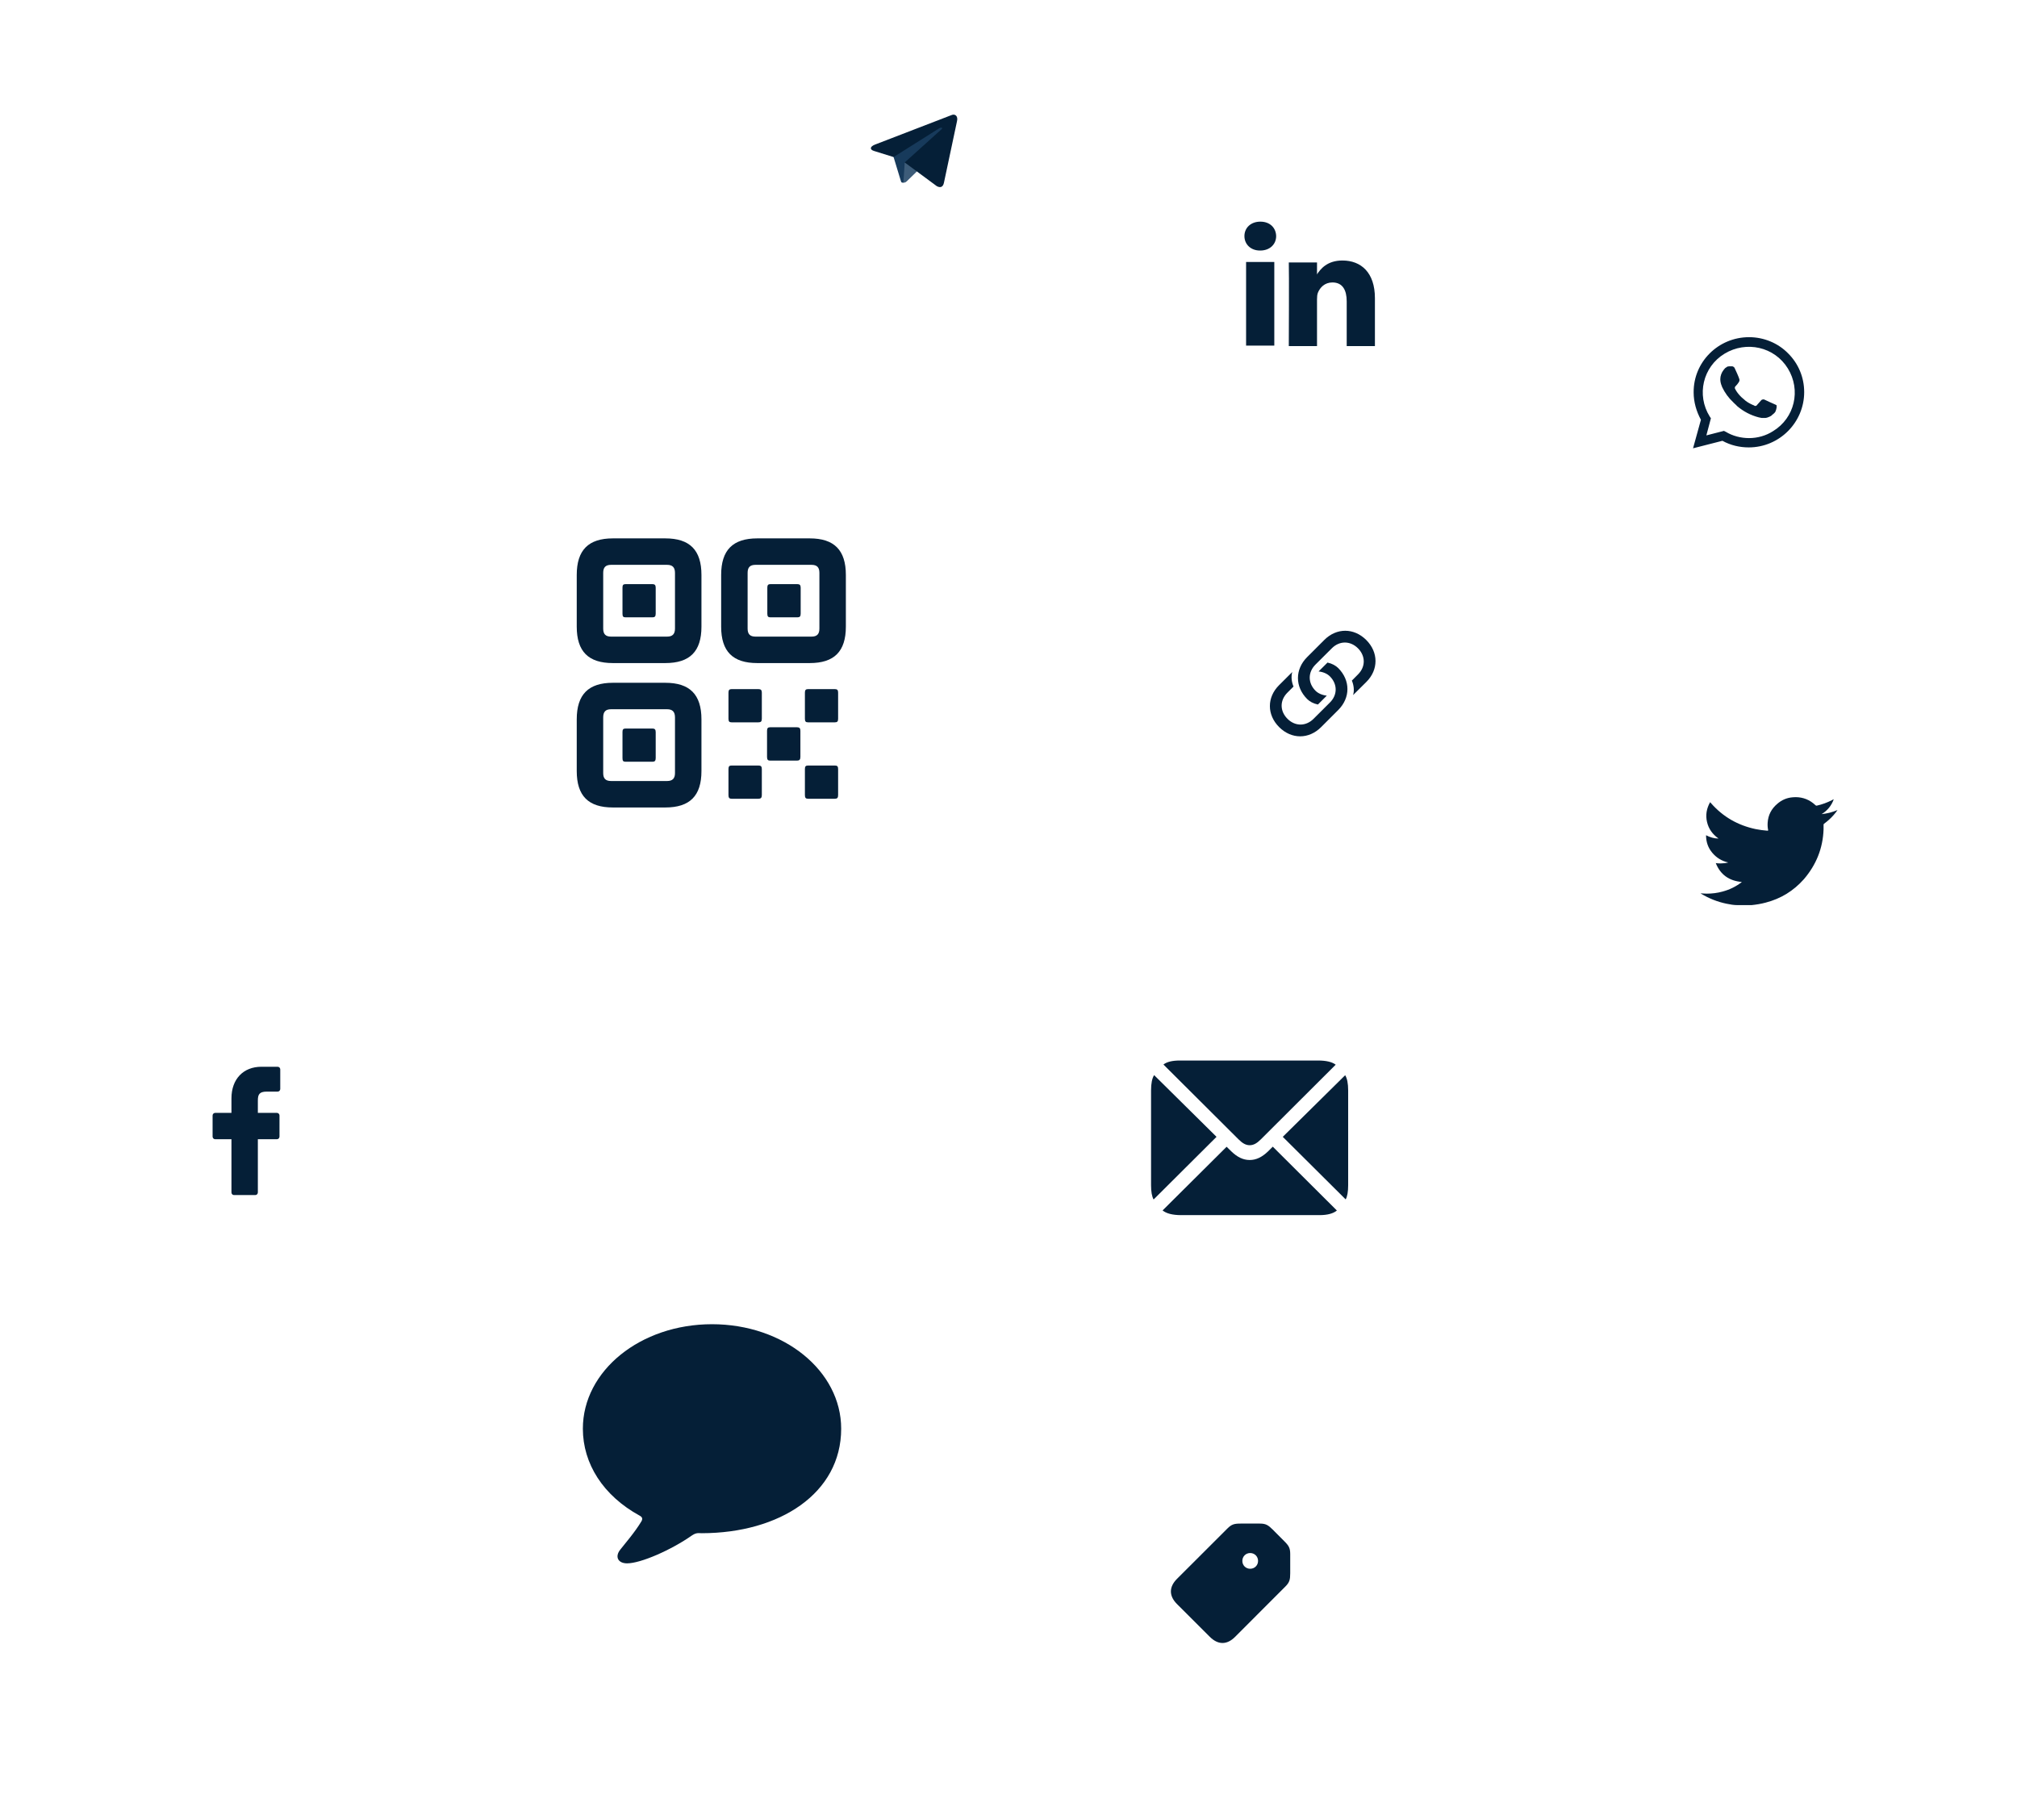 <svg width="389" height="351" viewBox="0 0 389 351" fill="none" xmlns="http://www.w3.org/2000/svg">
<g filter="url(#filter0_d_378_4337)">
<rect x="70" y="53" width="137" height="131.52" rx="65.76" fill="white"/>
<path d="M118.207 116.931H128.305C133.029 116.931 135.282 114.705 135.282 109.901V99.938C135.282 95.133 133.029 92.88 128.305 92.88H118.207C113.484 92.88 111.231 95.133 111.231 99.938V109.901C111.231 114.705 113.484 116.931 118.207 116.931ZM146.059 116.931H156.157C160.88 116.931 163.133 114.705 163.133 109.901V99.938C163.133 95.133 160.88 92.88 156.157 92.88H146.059C141.335 92.88 139.082 95.133 139.082 99.938V109.901C139.082 114.705 141.335 116.931 146.059 116.931ZM117.854 111.828C116.796 111.828 116.334 111.339 116.334 110.281V99.531C116.334 98.472 116.796 97.984 117.854 97.984H128.658C129.69 97.984 130.178 98.472 130.178 99.531V110.281C130.178 111.339 129.69 111.828 128.658 111.828H117.854ZM145.706 111.828C144.647 111.828 144.185 111.339 144.185 110.281V99.531C144.185 98.472 144.647 97.984 145.706 97.984H156.51C157.568 97.984 158.03 98.472 158.03 99.531V110.281C158.03 111.339 157.568 111.828 156.51 111.828H145.706ZM120.65 108.109H125.835C126.269 108.109 126.459 107.946 126.459 107.403V102.381C126.459 101.893 126.269 101.703 125.835 101.703H120.65C120.189 101.703 120.053 101.893 120.053 102.381V107.403C120.053 107.946 120.189 108.109 120.65 108.109ZM148.583 108.109H153.768C154.229 108.109 154.419 107.946 154.419 107.403V102.381C154.419 101.893 154.229 101.703 153.768 101.703H148.583C148.149 101.703 147.986 101.893 147.986 102.381V107.403C147.986 107.946 148.149 108.109 148.583 108.109ZM118.207 144.783H128.305C133.029 144.783 135.282 142.557 135.282 137.752V127.79C135.282 122.985 133.029 120.732 128.305 120.732H118.207C113.484 120.732 111.231 122.985 111.231 127.79V137.752C111.231 142.557 113.484 144.783 118.207 144.783ZM141.091 128.36H146.276C146.737 128.36 146.927 128.197 146.927 127.654V122.632C146.927 122.143 146.737 121.953 146.276 121.953H141.091C140.657 121.953 140.494 122.143 140.494 122.632V127.654C140.494 128.197 140.657 128.36 141.091 128.36ZM155.831 128.36H161.016C161.477 128.36 161.64 128.197 161.64 127.654V122.632C161.64 122.143 161.477 121.953 161.016 121.953H155.831C155.397 121.953 155.234 122.143 155.234 122.632V127.654C155.234 128.197 155.397 128.36 155.831 128.36ZM117.854 139.679C116.796 139.679 116.334 139.191 116.334 138.159V127.41C116.334 126.324 116.796 125.835 117.854 125.835H128.658C129.69 125.835 130.178 126.324 130.178 127.41V138.159C130.178 139.191 129.69 139.679 128.658 139.679H117.854ZM148.529 135.743H153.714C154.175 135.743 154.365 135.553 154.365 135.037V129.988C154.365 129.5 154.175 129.31 153.714 129.31H148.529C148.094 129.31 147.932 129.5 147.932 129.988V135.037C147.932 135.553 148.094 135.743 148.529 135.743ZM120.65 135.96H125.835C126.269 135.96 126.459 135.797 126.459 135.255V130.233C126.459 129.744 126.269 129.554 125.835 129.554H120.65C120.189 129.554 120.053 129.744 120.053 130.233V135.255C120.053 135.797 120.189 135.96 120.65 135.96ZM141.091 143.1H146.276C146.737 143.1 146.927 142.91 146.927 142.394V137.372C146.927 136.856 146.737 136.693 146.276 136.693H141.091C140.657 136.693 140.494 136.856 140.494 137.372V142.394C140.494 142.91 140.657 143.1 141.091 143.1ZM155.831 143.1H161.016C161.477 143.1 161.64 142.91 161.64 142.394V137.372C161.64 136.856 161.477 136.693 161.016 136.693H155.831C155.397 136.693 155.234 136.856 155.234 137.372V142.394C155.234 142.91 155.397 143.1 155.831 143.1Z" fill="#051F37"/>
</g>
<g filter="url(#filter1_d_378_4337)">
<rect x="80" y="213" width="114.583" height="110" rx="55" fill="white"/>
<path d="M120.942 292.365C123.537 292.365 129.391 289.832 133.501 286.947C133.978 286.635 134.331 286.532 134.746 286.532C134.996 286.552 135.203 286.552 135.348 286.552C150.377 286.532 162.23 278.851 162.23 266.397C162.23 255.229 151.145 246.241 137.32 246.241C123.496 246.241 112.411 255.229 112.411 266.397C112.411 273.122 116.313 279.308 123.371 283.169C123.869 283.439 123.973 283.75 123.724 284.228C122.437 286.386 120.486 288.607 119.635 289.708C118.535 291.078 119.178 292.365 120.942 292.365Z" fill="#051F37"/>
</g>
<g filter="url(#filter2_d_378_4337)">
<rect x="195" y="168" width="91" height="87.36" rx="43.68" fill="white"/>
<path d="M241.017 213.604C241.759 213.604 242.402 213.241 243.177 212.466L257.602 198.074C256.926 197.547 255.772 197.267 254.189 197.267H227.548C226.081 197.267 225.026 197.53 224.383 198.042L238.858 212.466C239.632 213.241 240.275 213.604 241.017 213.604ZM222.487 224.072L234.621 211.988L222.586 200.086C222.191 200.696 221.993 201.685 221.993 203.053V221.303C221.993 222.572 222.158 223.495 222.487 224.072ZM259.53 224.056C259.844 223.479 260.008 222.572 260.008 221.303V203.053C260.008 201.701 259.811 200.712 259.431 200.102L247.397 211.988L259.53 224.056ZM227.812 227.089H254.469C256.019 227.089 257.14 226.776 257.832 226.199L245.468 213.884L244.578 214.774C243.391 215.912 242.27 216.456 241.017 216.456C239.764 216.456 238.627 215.912 237.456 214.774L236.566 213.901L224.218 226.182C224.944 226.776 226.147 227.089 227.812 227.089Z" fill="#051F37"/>
</g>
<g filter="url(#filter3_d_378_4337)">
<rect x="305" y="123" width="71.875" height="69" rx="34.5" fill="white"/>
<path d="M346.285 148C347.754 148 349.036 148.516 350.13 149.548C350.192 149.609 350.255 149.639 350.317 149.639C350.349 149.639 350.349 149.639 350.38 149.639C351.474 149.397 352.412 149.032 353.256 148.607C353.287 148.577 353.599 148.425 353.662 148.395C353.224 149.639 352.443 150.581 351.318 151.279C351.849 151.218 352.349 151.127 352.849 151.006C353.349 150.884 353.849 150.702 354.381 150.49C354.131 150.854 353.881 151.188 353.599 151.491C353.068 152.099 352.443 152.645 351.787 153.131C351.724 153.192 351.693 153.222 351.693 153.313C351.693 153.617 351.693 153.89 351.693 154.193C351.693 154.193 351.693 154.193 351.693 154.224C351.568 157.837 350.286 161.055 347.879 163.848C345.91 166.064 343.472 167.582 340.534 168.341C339.628 168.584 338.69 168.736 337.783 168.827C337.658 168.827 337.533 168.827 337.377 168.827C337.19 168.827 337.033 168.827 336.846 168.827C336.502 168.827 336.158 168.827 335.845 168.827C335.627 168.827 335.408 168.827 335.158 168.827C334.408 168.827 333.689 168.706 332.97 168.554C331.219 168.189 329.625 167.552 328.094 166.641C328.063 166.611 328.031 166.58 328 166.55C328.406 166.58 328.781 166.611 329.188 166.611C330.188 166.611 331.219 166.489 332.188 166.216C333.564 165.852 334.814 165.245 335.939 164.364C333.47 164.152 331.782 162.937 330.907 160.721C331.219 160.782 331.563 160.782 331.876 160.782C332.345 160.782 332.845 160.721 333.314 160.599C332.063 160.326 331.032 159.689 330.219 158.717C329.407 157.746 329.031 156.622 329.031 155.347C329.782 155.742 330.594 155.985 331.438 155.985C330.282 155.165 329.532 154.133 329.219 152.797C328.906 151.461 329.125 150.186 329.813 148.972C329.907 149.063 329.969 149.123 330.032 149.214C332.313 151.795 335.158 153.434 338.596 154.163C339.346 154.315 340.065 154.406 340.815 154.467C340.847 154.467 340.878 154.467 340.909 154.467H340.94C341.003 154.467 341.003 154.436 341.003 154.345C340.909 153.89 340.878 153.404 340.909 152.949C341.003 151.461 341.628 150.247 342.785 149.275C343.628 148.546 344.597 148.121 345.723 148.03C345.848 148.03 346.067 148 346.285 148Z" fill="#051F37"/>
</g>
<g filter="url(#filter4_d_378_4337)">
<rect x="230" y="103" width="51.042" height="49" rx="24.5" fill="white"/>
<path d="M254.175 131.802L255.886 130.091C254.98 129.99 254.212 129.647 253.713 129.148C252.224 127.659 252.224 125.588 253.694 124.109L256.857 120.956C258.336 119.476 260.407 119.476 261.896 120.956C263.385 122.454 263.385 124.525 261.905 125.995L260.722 127.188C261.073 128.011 261.23 129.065 260.962 129.98L263.505 127.456C265.881 125.098 265.872 121.732 263.496 119.356C261.11 116.98 257.763 116.989 255.405 119.347L252.095 122.657C249.737 125.015 249.727 128.371 252.104 130.748C252.575 131.219 253.287 131.617 254.175 131.802ZM256.024 123.711L254.305 125.422C255.22 125.523 255.978 125.866 256.478 126.365C257.966 127.854 257.975 129.934 256.496 131.404L253.334 134.557C251.854 136.037 249.783 136.037 248.303 134.557C246.806 133.06 246.806 130.998 248.285 129.518L249.469 128.334C249.117 127.512 248.96 126.448 249.228 125.533L246.685 128.066C244.318 130.415 244.318 133.781 246.695 136.157C249.08 138.534 252.427 138.524 254.785 136.166L258.096 132.856C260.454 130.498 260.463 127.142 258.086 124.765C257.615 124.303 256.903 123.896 256.024 123.711Z" fill="#051F37"/>
</g>
<g filter="url(#filter5_d_378_4337)">
<rect x="12" y="177" width="71.875" height="69" rx="34.5" fill="white"/>
<path d="M53.559 200.005L50.428 200C46.912 200 44.639 202.391 44.639 206.091V208.899H41.492C41.22 208.899 41 209.125 41 209.404V213.473C41 213.752 41.221 213.978 41.492 213.978H44.639V224.245C44.639 224.524 44.86 224.75 45.132 224.75H49.238C49.51 224.75 49.73 224.524 49.73 224.245V213.978H53.41C53.682 213.978 53.902 213.752 53.902 213.473L53.903 209.404C53.903 209.27 53.851 209.142 53.759 209.047C53.667 208.953 53.541 208.899 53.411 208.899H49.73V206.519C49.73 205.374 49.996 204.794 51.45 204.794L53.558 204.793C53.83 204.793 54.05 204.567 54.05 204.288V200.51C54.05 200.231 53.83 200.006 53.559 200.005Z" fill="#051F37"/>
</g>
<g filter="url(#filter6_d_378_4337)">
<rect x="216" y="14" width="71.875" height="69" rx="34.5" fill="white"/>
<path fill-rule="evenodd" clip-rule="evenodd" d="M245.763 60.905V44.775H240.322V60.905H245.763ZM243.042 42.573C244.94 42.573 246.121 41.335 246.121 39.787C246.085 38.204 244.94 37 243.078 37C241.217 37 240 38.204 240 39.787C240 41.335 241.181 42.573 243.007 42.573H243.042H243.042Z" fill="#051F37"/>
<path fill-rule="evenodd" clip-rule="evenodd" d="M248.559 61.003H254V51.996C254 51.514 254.035 51.032 254.179 50.688C254.572 49.724 255.468 48.727 256.971 48.727C258.94 48.727 259.727 50.206 259.727 52.374V61.003H265.168V51.755C265.168 46.801 262.484 44.495 258.904 44.495C255.968 44.495 254.68 46.112 253.964 47.213H254V44.874H248.559C248.63 46.387 248.559 61.003 248.559 61.003L248.559 61.003Z" fill="#051F37"/>
</g>
<g filter="url(#filter7_d_378_4337)">
<rect x="311" y="46" width="53.125" height="51" rx="25.5" fill="white"/>
<path fill-rule="evenodd" clip-rule="evenodd" d="M344.861 63.911C342.875 61.883 340.13 60.783 337.326 60.783C331.369 60.783 326.58 65.591 326.638 71.442C326.638 73.296 327.164 75.092 328.04 76.714L326.521 82.217L332.187 80.769C333.764 81.638 335.516 82.044 337.268 82.044C343.167 82.044 347.956 77.235 347.956 71.384C347.956 68.546 346.847 65.881 344.861 63.911ZM337.326 80.248C335.749 80.248 334.172 79.842 332.829 79.031L332.479 78.857L329.091 79.726L329.967 76.424L329.734 76.077C327.164 71.963 328.39 66.518 332.595 63.969C336.801 61.42 342.232 62.636 344.802 66.808C347.372 70.979 346.145 76.366 341.94 78.915C340.597 79.784 338.962 80.248 337.326 80.248ZM341.823 73.528L342.466 73.817C342.583 73.875 342.641 73.933 342.641 73.933V74.339C342.583 74.628 342.524 74.918 342.407 75.15C342.349 75.266 342.232 75.381 342.115 75.497L342.115 75.497C342.057 75.555 341.999 75.599 341.94 75.642C341.882 75.686 341.823 75.729 341.765 75.787L341.648 75.903C341.583 75.968 341.517 75.996 341.441 76.029C341.382 76.055 341.316 76.084 341.239 76.135C341.006 76.25 340.655 76.366 340.363 76.366H339.779C339.692 76.337 339.589 76.323 339.487 76.308C339.385 76.294 339.283 76.279 339.195 76.25C337.618 75.845 336.216 75.092 334.99 74.049C334.914 73.936 334.812 73.847 334.703 73.75C334.644 73.699 334.583 73.646 334.523 73.585L334.289 73.354C333.355 72.485 332.654 71.5 332.128 70.399L332.07 70.225C331.894 69.82 331.778 69.356 331.778 68.893C331.778 68.256 332.011 67.619 332.42 67.097C332.479 67.039 332.522 66.981 332.566 66.923C332.61 66.865 332.654 66.808 332.712 66.75C332.771 66.721 332.829 66.677 332.887 66.634C332.946 66.59 333.004 66.547 333.063 66.518L333.121 66.46C333.179 66.46 333.238 66.445 333.296 66.431C333.355 66.416 333.413 66.402 333.471 66.402H333.939H334.114C334.289 66.46 334.406 66.518 334.523 66.692C334.698 67.039 335.399 68.603 335.457 68.893C335.516 69.067 335.457 69.299 335.34 69.472C335.282 69.53 335.238 69.603 335.194 69.675C335.151 69.748 335.107 69.82 335.048 69.878C334.873 70.052 334.64 70.341 334.64 70.341C334.581 70.399 334.581 70.515 334.581 70.631C334.603 70.675 334.617 70.711 334.629 70.742C334.648 70.791 334.662 70.827 334.698 70.863L334.756 70.979C335.048 71.5 335.457 71.963 335.866 72.369C335.924 72.427 335.997 72.485 336.07 72.543C336.143 72.601 336.216 72.659 336.275 72.717C336.742 73.18 337.326 73.528 337.969 73.817L338.261 73.933C338.319 73.991 338.436 74.049 338.494 74.049H338.553C338.67 74.049 338.786 73.991 338.845 73.875C339.662 72.948 339.721 72.89 339.721 72.89C339.838 72.832 339.954 72.775 340.13 72.775C340.159 72.775 340.188 72.789 340.217 72.803C340.246 72.818 340.276 72.832 340.305 72.832C340.889 73.122 341.823 73.528 341.823 73.528Z" fill="#051F37"/>
</g>
<g filter="url(#filter8_d_378_4337)">
<rect x="210" y="274" width="54.167" height="52" rx="26" fill="white"/>
<path d="M238.195 311.381L247.89 301.676C248.705 300.862 248.832 300.342 248.832 299.106V295.396C248.832 294.248 248.558 293.787 247.675 292.914L245.447 290.676C244.564 289.803 244.112 289.528 242.964 289.528H239.245C238.019 289.528 237.518 289.675 236.704 290.49L226.999 300.185C225.439 301.745 225.419 303.472 226.999 305.052L233.338 311.381C234.918 312.951 236.635 312.951 238.195 311.381ZM241.11 298.242C240.256 298.242 239.599 297.575 239.599 296.731C239.599 295.877 240.256 295.21 241.11 295.21C241.973 295.21 242.631 295.877 242.631 296.731C242.631 297.575 241.973 298.242 241.11 298.242Z" fill="#051F37"/>
</g>
<g filter="url(#filter9_d_378_4337)">
<rect x="154.562" y="4" width="43.75" height="42" rx="21" fill="white"/>
<path d="M174.223 31.741C173.727 31.741 173.811 31.554 173.64 31.081L172.18 26.276L183.419 19.608" fill="#173A5B"/>
<path d="M174.225 31.741C174.608 31.741 174.777 31.566 174.991 31.358L177.035 29.371L174.485 27.834" fill="#3D5C79"/>
<path d="M174.485 27.834L180.661 32.398C181.366 32.787 181.875 32.585 182.05 31.743L184.565 19.895C184.822 18.863 184.171 18.395 183.497 18.701L168.733 24.394C167.726 24.798 167.731 25.36 168.55 25.611L172.338 26.794L181.11 21.26C181.524 21.009 181.904 21.144 181.592 21.421" fill="#051F37"/>
</g>
<defs>
<filter id="filter0_d_378_4337" x="48.08" y="42.04" width="180.84" height="175.36" filterUnits="userSpaceOnUse" color-interpolation-filters="sRGB">
<feFlood flood-opacity="0" result="BackgroundImageFix"/>
<feColorMatrix in="SourceAlpha" type="matrix" values="0 0 0 0 0 0 0 0 0 0 0 0 0 0 0 0 0 0 127 0" result="hardAlpha"/>
<feOffset dy="10.96"/>
<feGaussianBlur stdDeviation="10.96"/>
<feComposite in2="hardAlpha" operator="out"/>
<feColorMatrix type="matrix" values="0 0 0 0 0.02 0 0 0 0 0.122 0 0 0 0 0.216 0 0 0 0.15 0"/>
<feBlend mode="normal" in2="BackgroundImageFix" result="effect1_dropShadow_378_4337"/>
<feBlend mode="normal" in="SourceGraphic" in2="effect1_dropShadow_378_4337" result="shape"/>
</filter>
<filter id="filter1_d_378_4337" x="61.667" y="203.833" width="151.251" height="146.667" filterUnits="userSpaceOnUse" color-interpolation-filters="sRGB">
<feFlood flood-opacity="0" result="BackgroundImageFix"/>
<feColorMatrix in="SourceAlpha" type="matrix" values="0 0 0 0 0 0 0 0 0 0 0 0 0 0 0 0 0 0 127 0" result="hardAlpha"/>
<feOffset dy="9.167"/>
<feGaussianBlur stdDeviation="9.167"/>
<feComposite in2="hardAlpha" operator="out"/>
<feColorMatrix type="matrix" values="0 0 0 0 0.02 0 0 0 0 0.122 0 0 0 0 0.216 0 0 0 0.15 0"/>
<feBlend mode="normal" in2="BackgroundImageFix" result="effect1_dropShadow_378_4337"/>
<feBlend mode="normal" in="SourceGraphic" in2="effect1_dropShadow_378_4337" result="shape"/>
</filter>
<filter id="filter2_d_378_4337" x="180.44" y="160.72" width="120.12" height="116.48" filterUnits="userSpaceOnUse" color-interpolation-filters="sRGB">
<feFlood flood-opacity="0" result="BackgroundImageFix"/>
<feColorMatrix in="SourceAlpha" type="matrix" values="0 0 0 0 0 0 0 0 0 0 0 0 0 0 0 0 0 0 127 0" result="hardAlpha"/>
<feOffset dy="7.28"/>
<feGaussianBlur stdDeviation="7.28"/>
<feComposite in2="hardAlpha" operator="out"/>
<feColorMatrix type="matrix" values="0 0 0 0 0.02 0 0 0 0 0.122 0 0 0 0 0.216 0 0 0 0.15 0"/>
<feBlend mode="normal" in2="BackgroundImageFix" result="effect1_dropShadow_378_4337"/>
<feBlend mode="normal" in="SourceGraphic" in2="effect1_dropShadow_378_4337" result="shape"/>
</filter>
<filter id="filter3_d_378_4337" x="293.5" y="117.25" width="94.875" height="92" filterUnits="userSpaceOnUse" color-interpolation-filters="sRGB">
<feFlood flood-opacity="0" result="BackgroundImageFix"/>
<feColorMatrix in="SourceAlpha" type="matrix" values="0 0 0 0 0 0 0 0 0 0 0 0 0 0 0 0 0 0 127 0" result="hardAlpha"/>
<feOffset dy="5.75"/>
<feGaussianBlur stdDeviation="5.75"/>
<feComposite in2="hardAlpha" operator="out"/>
<feColorMatrix type="matrix" values="0 0 0 0 0.02 0 0 0 0 0.122 0 0 0 0 0.216 0 0 0 0.15 0"/>
<feBlend mode="normal" in2="BackgroundImageFix" result="effect1_dropShadow_378_4337"/>
<feBlend mode="normal" in="SourceGraphic" in2="effect1_dropShadow_378_4337" result="shape"/>
</filter>
<filter id="filter4_d_378_4337" x="221.833" y="98.917" width="67.374" height="65.333" filterUnits="userSpaceOnUse" color-interpolation-filters="sRGB">
<feFlood flood-opacity="0" result="BackgroundImageFix"/>
<feColorMatrix in="SourceAlpha" type="matrix" values="0 0 0 0 0 0 0 0 0 0 0 0 0 0 0 0 0 0 127 0" result="hardAlpha"/>
<feOffset dy="4.083"/>
<feGaussianBlur stdDeviation="4.083"/>
<feComposite in2="hardAlpha" operator="out"/>
<feColorMatrix type="matrix" values="0 0 0 0 0.02 0 0 0 0 0.122 0 0 0 0 0.216 0 0 0 0.15 0"/>
<feBlend mode="normal" in2="BackgroundImageFix" result="effect1_dropShadow_378_4337"/>
<feBlend mode="normal" in="SourceGraphic" in2="effect1_dropShadow_378_4337" result="shape"/>
</filter>
<filter id="filter5_d_378_4337" x="0.5" y="171.25" width="94.875" height="92" filterUnits="userSpaceOnUse" color-interpolation-filters="sRGB">
<feFlood flood-opacity="0" result="BackgroundImageFix"/>
<feColorMatrix in="SourceAlpha" type="matrix" values="0 0 0 0 0 0 0 0 0 0 0 0 0 0 0 0 0 0 127 0" result="hardAlpha"/>
<feOffset dy="5.75"/>
<feGaussianBlur stdDeviation="5.75"/>
<feComposite in2="hardAlpha" operator="out"/>
<feColorMatrix type="matrix" values="0 0 0 0 0.02 0 0 0 0 0.122 0 0 0 0 0.216 0 0 0 0.15 0"/>
<feBlend mode="normal" in2="BackgroundImageFix" result="effect1_dropShadow_378_4337"/>
<feBlend mode="normal" in="SourceGraphic" in2="effect1_dropShadow_378_4337" result="shape"/>
</filter>
<filter id="filter6_d_378_4337" x="204.5" y="8.25" width="94.875" height="92" filterUnits="userSpaceOnUse" color-interpolation-filters="sRGB">
<feFlood flood-opacity="0" result="BackgroundImageFix"/>
<feColorMatrix in="SourceAlpha" type="matrix" values="0 0 0 0 0 0 0 0 0 0 0 0 0 0 0 0 0 0 127 0" result="hardAlpha"/>
<feOffset dy="5.75"/>
<feGaussianBlur stdDeviation="5.75"/>
<feComposite in2="hardAlpha" operator="out"/>
<feColorMatrix type="matrix" values="0 0 0 0 0.02 0 0 0 0 0.122 0 0 0 0 0.216 0 0 0 0.15 0"/>
<feBlend mode="normal" in2="BackgroundImageFix" result="effect1_dropShadow_378_4337"/>
<feBlend mode="normal" in="SourceGraphic" in2="effect1_dropShadow_378_4337" result="shape"/>
</filter>
<filter id="filter7_d_378_4337" x="302.5" y="41.75" width="70.125" height="68" filterUnits="userSpaceOnUse" color-interpolation-filters="sRGB">
<feFlood flood-opacity="0" result="BackgroundImageFix"/>
<feColorMatrix in="SourceAlpha" type="matrix" values="0 0 0 0 0 0 0 0 0 0 0 0 0 0 0 0 0 0 127 0" result="hardAlpha"/>
<feOffset dy="4.25"/>
<feGaussianBlur stdDeviation="4.25"/>
<feComposite in2="hardAlpha" operator="out"/>
<feColorMatrix type="matrix" values="0 0 0 0 0.02 0 0 0 0 0.122 0 0 0 0 0.216 0 0 0 0.15 0"/>
<feBlend mode="normal" in2="BackgroundImageFix" result="effect1_dropShadow_378_4337"/>
<feBlend mode="normal" in="SourceGraphic" in2="effect1_dropShadow_378_4337" result="shape"/>
</filter>
<filter id="filter8_d_378_4337" x="201.333" y="269.667" width="71.499" height="69.333" filterUnits="userSpaceOnUse" color-interpolation-filters="sRGB">
<feFlood flood-opacity="0" result="BackgroundImageFix"/>
<feColorMatrix in="SourceAlpha" type="matrix" values="0 0 0 0 0 0 0 0 0 0 0 0 0 0 0 0 0 0 127 0" result="hardAlpha"/>
<feOffset dy="4.333"/>
<feGaussianBlur stdDeviation="4.333"/>
<feComposite in2="hardAlpha" operator="out"/>
<feColorMatrix type="matrix" values="0 0 0 0 0.02 0 0 0 0 0.122 0 0 0 0 0.216 0 0 0 0.15 0"/>
<feBlend mode="normal" in2="BackgroundImageFix" result="effect1_dropShadow_378_4337"/>
<feBlend mode="normal" in="SourceGraphic" in2="effect1_dropShadow_378_4337" result="shape"/>
</filter>
<filter id="filter9_d_378_4337" x="147.562" y="0.5" width="57.75" height="56" filterUnits="userSpaceOnUse" color-interpolation-filters="sRGB">
<feFlood flood-opacity="0" result="BackgroundImageFix"/>
<feColorMatrix in="SourceAlpha" type="matrix" values="0 0 0 0 0 0 0 0 0 0 0 0 0 0 0 0 0 0 127 0" result="hardAlpha"/>
<feOffset dy="3.5"/>
<feGaussianBlur stdDeviation="3.5"/>
<feComposite in2="hardAlpha" operator="out"/>
<feColorMatrix type="matrix" values="0 0 0 0 0.02 0 0 0 0 0.122 0 0 0 0 0.216 0 0 0 0.15 0"/>
<feBlend mode="normal" in2="BackgroundImageFix" result="effect1_dropShadow_378_4337"/>
<feBlend mode="normal" in="SourceGraphic" in2="effect1_dropShadow_378_4337" result="shape"/>
</filter>
</defs>
</svg>
